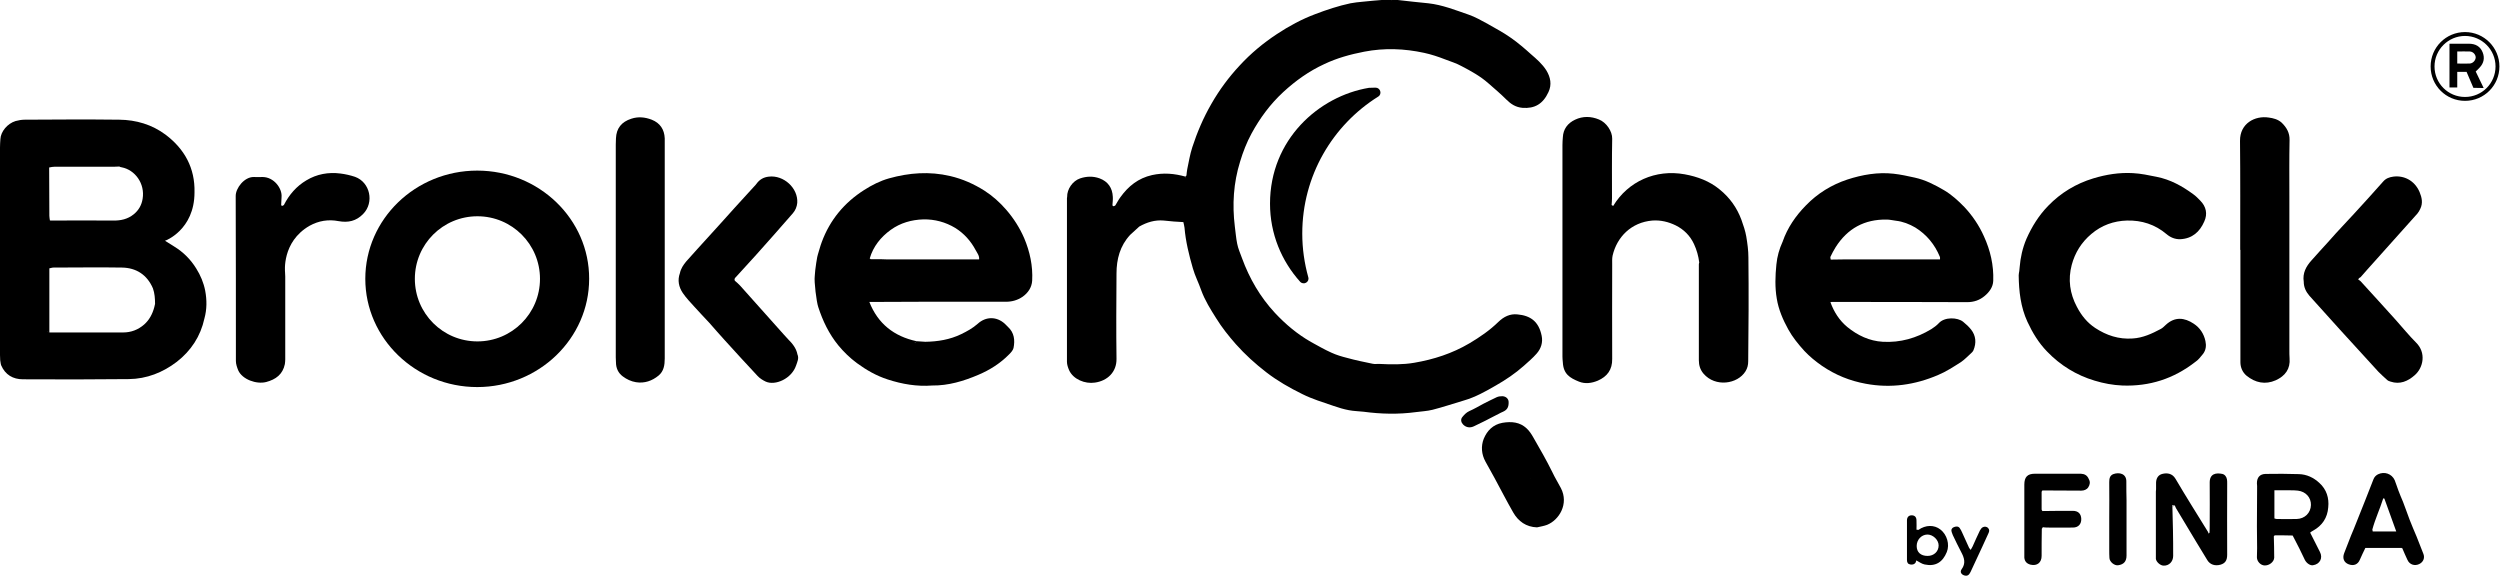 <?xml version="1.0" encoding="UTF-8"?>
<!-- Generator: Adobe Illustrator 27.7.0, SVG Export Plug-In . SVG Version: 6.00 Build 0)  -->
<svg xmlns="http://www.w3.org/2000/svg" xmlns:xlink="http://www.w3.org/1999/xlink" version="1.1" id="b" x="0px" y="0px" viewBox="0 0 1286.6 296.3" style="enable-background:new 0 0 1286.6 296.3;" xml:space="preserve">
<g>
	<path d="M584.7,117.3 M586.3,116.6c3.9-2.2,8-3.5,12.6-3.1c1.7,0.1,3.5,0.4,5.2,0.5c1.6,0.1,3.3,0.2,4.9,0.3c0.2,1,0.5,1.9,0.6,2.9   c0.6,7.1,2.3,14,4.3,20.9c1.1,3.9,3,7.5,4.3,11.3c1.9,5.2,4.8,9.8,7.7,14.4c2.9,4.7,6.4,9.1,10.1,13.3c4.8,5.4,10,10.1,15.7,14.5   c5.7,4.4,12,8,18.5,11.2c5.2,2.6,10.6,4.2,16.1,6.1c2.6,0.9,5.2,1.7,7.9,2.2c2.5,0.5,5.1,0.5,7.6,0.8c8.9,1.2,17.9,1.4,26.8,0.2   c2.9-0.4,5.8-0.5,8.6-1.2c5.5-1.4,10.8-3.2,16.2-4.8c5.9-1.7,11.2-4.7,16.4-7.7l0,0c5.1-2.9,10-6.2,14.5-10.2   c2.2-2,4.5-3.9,6.5-6.2c2.3-2.6,3.3-5.8,2.6-9.2c-1.5-7.4-5.8-10.4-12.5-11c-3.8-0.4-7,1.2-9.7,3.8c-4.5,4.4-9.6,7.9-15,11.1   c-8.8,5.2-18.4,8.3-28.4,10c-5.8,1-11.8,0.9-17.7,0.6c-1.2-0.1-2.5,0.2-3.7-0.1c-4.4-0.9-8.8-1.8-13.1-3c-2.8-0.7-5.5-1.5-8.1-2.7   c-3.6-1.6-7-3.6-10.5-5.5c-7-4-13.1-9.1-18.6-15c-7.6-8.2-13.1-17.7-16.9-28.1c-0.9-2.5-2-4.9-2.5-7.5c-0.6-2.9-0.8-5.9-1.2-8.8   c-1.4-11.3-0.7-22.5,2.7-33.4c1.5-5,3.4-9.9,5.9-14.5c4.3-7.9,9.6-15.1,16.3-21.3c6.4-5.9,13.3-10.8,21.1-14.4   c6.5-3.1,13.4-5,20.6-6.4c10.4-2,20.6-1.6,30.8,0.6c3.7,0.8,7.3,2,10.9,3.4c2.9,1.1,5.8,2,8.5,3.5c4.8,2.5,9.5,5.1,13.6,8.7   c3.2,2.8,6.4,5.5,9.4,8.5c2.3,2.3,4.8,3.9,8.2,4.2c6.3,0.5,10.6-2,13.4-8.1c1.8-3.8,1.1-7.6-1.1-11.2c-2.1-3.3-5-5.8-7.9-8.3   c-3.2-2.9-6.5-5.7-10-8.2c-3.8-2.7-8-5-12.1-7.3c-3.3-1.8-6.6-3.7-10.1-4.9c-6.7-2.3-13.4-5-20.6-5.8c-5.3-0.5-10.5-1.1-15.8-1.7   c-1,0-2,0-3,0c-0.1,0.1-0.2,0.2-0.3,0.2c-0.2,0.2-0.3,0.3-0.5,0.4c0.2-0.1,0.4-0.3,0.5-0.4c0.1-0.1,0.2-0.2,0.3-0.2   c-1.3,0-2.7-0.2-4-0.1c-3.7,0.3-7.4,0.6-11.1,1c-2.1,0.2-4.1,0.4-6.2,0.8C688.9,3,682.8,5,676.8,7.3c-6.9,2.6-13.4,6.1-19.6,10.2   c-7,4.6-13.5,10-19.2,16.2c-5.6,6-10.5,12.6-14.6,19.8c-4.1,7.1-7.3,14.6-9.8,22.3c-1.2,3.7-1.8,7.5-2.6,11.3   c-0.2,1.1-0.3,2.1-0.4,3.2c-0.2,0.2-0.3,0.4-0.5,0.6c0,0.3,0,0.6-0.1,0.9c0-0.3,0-0.6,0.1-0.9c-5.7-1.6-11.3-2.1-17.2-0.8   c-7.1,1.6-12.2,5.7-16.3,11.4c-1,1.3-1.7,2.8-2.6,4.2l0,0c-0.5,0.3-1,0.8-1.5,0l0,0c0.1-1.5,0.3-3,0.2-4.4   c-0.2-4.6-2.5-7.9-6.8-9.5c-3.3-1.2-6.7-1.1-10,0c-3.9,1.3-6.8,5.6-6.7,9.5c0,0.2-0.1,0.5-0.1,0.7c0,28.1,0,56.2,0,84.2   c0,1.4,0.5,2.9,1.1,4.3c2.1,4.7,8.2,7.2,13.3,6.4c6.4-0.9,11.2-5.4,11.1-12.2c-0.2-14.6-0.1-29.2,0-43.9c0-7.4,1.8-14.3,7-19.9    M572.2,105.5c-0.2-0.1-0.4-0.2-0.5-0.3C571.8,105.3,572,105.4,572.2,105.5z M609,112.6c0-2.2,0-4.4,0-6.7   C609,108.1,609,110.4,609,112.6c0.1,0.2,0.2,0.5,0.4,0.8C609.3,113.1,609.2,112.8,609,112.6z"></path>
	<path d="M1133.8,182.1c1.5-2,1.7-4.3,1.2-6.6c-0.8-3.7-2.8-6.8-6-8.9c-4.8-3.2-9.7-3.7-14.3,0.5c-0.9,0.8-1.7,1.7-2.7,2.2   c-4.5,2.4-9.2,4.6-14.5,4.9c-7.1,0.5-13.4-1.6-19.2-5.4c-4.1-2.7-7.1-6.4-9.4-10.8c-3.7-6.9-4.7-14.2-2.7-21.7   c1.7-6.3,5-11.6,10.1-15.9c5.3-4.5,11.5-6.7,18.3-6.9c7.6-0.2,14.5,2,20.4,7c2,1.7,4.4,2.7,7.1,2.6c6.1-0.3,10-3.8,12.3-9.1   c1.8-3.9,1-7.7-2.1-10.8c-1.1-1.1-2.2-2.3-3.5-3.2c-5.7-4.2-11.8-7.6-18.9-9c-4-0.8-8.1-1.7-12.2-1.9c-7-0.4-13.8,0.7-20.4,2.7   c-8.9,2.7-16.7,7.4-23.2,14.1c-4.8,4.9-8.4,10.7-11.2,17c-2,4.7-3.1,9.6-3.5,14.6c-0.1,0.7-0.1,1.3-0.2,2c-0.1,0.7-0.3,1.5-0.3,2.2   c0.1,8.2,1,16.3,4.5,23.9c2.6,5.6,5.8,10.9,10.1,15.3c6.8,7.1,15.1,12.2,24.5,15c4.6,1.4,9.4,2.3,14.3,2.5c14,0.5,26.3-3.5,37.3-12   C1131.3,185.3,1132.5,183.7,1133.8,182.1L1133.8,182.1z"></path>
	<path d="M1171.2,195.7c4.8-2.2,7.6-5.8,7.1-11.4c-0.1-1.3-0.1-2.7-0.1-4c0-26.4,0-52.8,0-79.3c0-9.6-0.1-19.3,0.1-28.9   c0.1-3.7-1.5-6.5-4.1-9c-1.9-1.7-4.3-2.3-6.6-2.6c-7.1-1.1-14.9,3-14.8,12c0.2,18.7,0.1,37.4,0.1,56.1h0.1c0,17,0,34.1,0,51.1   c0,2.2,0,4.5,0,6.7c0,2.7,1.1,5.2,3.1,6.9C1160.6,197,1165.8,198.1,1171.2,195.7L1171.2,195.7z"></path>
	<path d="M1011,106.6c-3.2-3.3-6.6-6.4-10.5-8.7c-4.8-2.8-9.6-5.3-15.1-6.5c-3.6-0.8-7.3-1.6-10.9-2c-8.1-0.9-16.1,0.5-23.8,3   c-8.1,2.7-15.3,7.1-21.3,13.3c-5.3,5.4-9.5,11.5-12,18.7l0,0c-1.7,3.7-2.8,7.6-3.2,11.7c-0.6,5.9-0.8,11.8,0.2,17.6   c0.9,5.6,3.2,10.9,5.9,15.8c2.2,4,5.2,7.7,8.3,11.1c2.7,2.9,5.8,5.4,9.1,7.7c6.9,4.7,14.3,7.7,22.5,9.2c12.9,2.4,25.3,0.6,37.2-4.5   c4.1-1.7,7.9-4.2,11.7-6.6c2.1-1.4,3.9-3.4,5.8-5.1c0.3-0.3,0.5-0.6,0.7-1c1.6-3.8,1.3-7.5-1.2-10.7c-1.2-1.5-2.6-2.8-4.1-4   c-2.8-2.3-9.5-2.6-12.5,0.7c-1.1,1.2-2.5,2.2-3.9,3.1c-7.6,4.6-15.9,7-24.9,6.5c-7-0.4-13-3.3-18.3-7.6c-4.1-3.4-6.9-7.8-8.7-12.8   c0.2,0,0.5-0.1,0.7-0.1c23.2,0,46.5,0,69.7,0.1c3.4,0,6.4-1,9-3.2c2.4-2,4.3-4.6,4.4-7.8c0.3-8-1.5-15.7-4.8-22.9   C1018.5,116,1015.1,111,1011,106.6L1011,106.6z M942.2,133.6c-0.1,0-0.2-0.1-0.3-0.1c-0.2-0.1-0.5-0.1-0.8-0.2   c0.3,0.1,0.6,0.1,0.8,0.2C942,133.5,942.1,133.5,942.2,133.6c-0.1-0.4-0.3-1-0.2-1.4c0.8-1.7,1.7-3.4,2.7-5   c6.1-9.6,14.8-14.4,26.3-14.2c1.5,0,3.1,0.4,4.7,0.6c3.6,0.4,6.9,1.7,10,3.5c5.8,3.6,10,8.7,12.6,15c0.2,0.4,0.1,0.9,0.1,1.4   l-0.1,0l0,0c-14.5,0-29,0-43.5,0C950.6,133.5,946.4,133.5,942.2,133.6L942.2,133.6L942.2,133.6z M918.3,124.6L918.3,124.6   c-0.2,0-0.4-0.1-0.6-0.1C917.9,124.5,918.1,124.5,918.3,124.6z"></path>
	<path d="M899.8,132.5c0-3.6-0.5-7.2-1.1-10.8c-0.5-2.9-1.5-5.8-2.5-8.6c-2.3-6.2-6-11.4-11.2-15.6c-5.2-4.3-11.4-6.6-18-7.8   c-14.9-2.7-29.1,3.6-36.8,16.3c-0.3-0.2-0.5-0.3-0.8-0.5c0.1-1.2,0.2-2.3,0.2-3.5c0-10.2-0.1-20.4,0.1-30.6c0.1-3.8-3-8.4-6.8-9.9   c-4.1-1.7-8.3-1.8-12.3,0.1c-3.8,1.8-6.1,4.8-6.3,9.1c-0.1,1.3-0.2,2.6-0.2,4c0,36.2,0,72.5,0,108.8c0,1,0.1,2,0.2,3l0,0   c0.3,6,3.6,8,8.3,9.9c3.2,1.3,6.6,0.8,9.7-0.5c4.8-2.1,7.5-5.6,7.4-11.2c-0.1-16.1,0-32.2,0-48.4c0-1.6-0.1-3.2,0.2-4.7   c2.2-9.6,9.6-17.2,20.5-18.1c4.3-0.3,8.3,0.7,12,2.5c4.2,2.1,7.4,5.3,9.4,9.6c1.4,3,2.3,6.2,2.7,9.5c-0.1,0.3-0.2,0.6-0.2,1   c0,16.4,0,32.9,0,49.3c0,2.6,0.7,4.9,2.4,6.9c6.1,7.1,17.5,5.4,21.6-1.2c1-1.6,1.4-3.3,1.4-5.2C899.9,168.1,900,150.3,899.8,132.5   L899.8,132.5z M875.7,133.8c0,0.4,0.1,0.8,0.1,1.2l0,0C875.8,134.6,875.8,134.2,875.7,133.8z"></path>
	<path d="M419.3,142.1 M419.3,142.1c-0.4,2.8,0.9,13.3,1.8,15.9c2.3,7.1,5.5,13.8,10.3,19.7c2.8,3.4,6,6.5,9.5,9.1   c4.9,3.6,10.1,6.6,16,8.5c7.4,2.4,15,3.7,22.8,3.1c8.4,0.1,16.3-2.3,23.8-5.5c5.9-2.5,11.3-5.9,15.9-10.6c0.9-0.9,1.9-2,2.2-3.2   c0.8-4,0.4-7.9-2.9-10.9c-0.5-0.5-1.1-1.1-1.6-1.6c-4.2-3.8-9.7-3.8-13.9,0c-2.6,2.3-5.5,3.9-8.6,5.4c-5.8,2.8-12,3.8-18.4,3.9   c-1.5-0.1-3-0.2-4.5-0.3c-0.3,0.6-0.7,0.9-1.1,0.9c0.4-0.1,0.8-0.4,1.1-0.9c-11.6-2.5-19.9-9-24.3-20.2c8.6,0,17.3-0.1,26-0.1   c14.7,0,29.5,0,44.2,0c3.2,0,6.1-0.8,8.7-2.6c2.8-2,4.7-4.8,4.9-8.3c0.4-7.6-1.2-14.9-4.1-21.8c-2.3-5.3-5.4-10.2-9.3-14.7v0   c-3.3-3.8-7-7.1-11.2-9.8c-5.4-3.4-11.2-6-17.6-7.5c-10.7-2.5-21.1-1.7-31.5,1.2c-4.6,1.3-8.9,3.5-12.8,6   c-10.2,6.5-17.6,15.4-21.8,26.8c-0.8,2.1-1.3,4.2-2,6.4C420.7,131,419.4,138.9,419.3,142.1z M448.1,133.4L448.1,133.4   c-0.1-0.1-0.3-0.3-0.5-0.4c1.8-6.2,5.7-11,10.8-14.7c5-3.6,10.7-5.2,16.8-5.4c5.9-0.1,11.4,1.4,16.4,4.4c4.5,2.8,8,6.7,10.5,11.4   c0.8,1.5,2,2.9,1.8,4.8c-15.8,0-31.5,0-47.3,0c-1,0-2-0.1-3-0.1l0,0c-1.2,0-1.3,0-2.5,0C450.1,133.4,449.1,133.4,448.1,133.4   L448.1,133.4z M421.1,150.7c0.2,0.2,0.3,0.5,0.4,0.8C421.4,151.2,421.3,150.9,421.1,150.7z"></path>
	<path d="M998.6,272.5c-3.2-2.5-7.6-2.4-11.3,0.2c-0.3,0-0.6-0.1-1-0.1c0-1.6,0.1-3.2,0-4.7c0-1.8-0.9-2.7-2.5-2.7   c-1.5,0-2.4,1-2.4,2.6c0,6.8,0,13.6,0,20.4c0,1.3,0.5,2.1,1.7,2.3c1.1,0.2,2.2,0,2.8-1.1c0.2-0.4,0.2-0.8,0.3-1   c1.5,0.8,2.8,1.8,4.3,2.1c5.6,1.2,9.3-1.2,11.4-6.4C1003.5,280.2,1002,275.1,998.6,272.5L998.6,272.5z M992,286.1   c-3.5,0-5.6-1.9-5.6-5.1c0-3.2,2.4-5.8,5.4-5.9c2.9-0.1,5.9,2.7,5.9,5.6C997.7,283.8,995.3,286.1,992,286.1L992,286.1z"></path>
	<path d="M342.1,71.2c-0.2-4.6-2.4-7.9-6.7-9.6c-3.4-1.3-6.9-1.7-10.5-0.5c-5,1.6-7.7,4.9-7.9,10.1c0,1.1-0.1,2.2-0.1,3.2   c0,36.5,0,73,0,109.5c0,0.8,0.1,1.6,0.1,2.5c0.1,0,0.3,0,0.4,0c0.2,0,0.5,0.1,0.6,0.2c-0.2-0.1-0.4-0.2-0.6-0.2c-0.1,0-0.3,0-0.4,0   c0,3,1.1,5.5,3.5,7.3c2,1.5,4.3,2.6,6.8,3c4.4,0.7,8.3-0.7,11.6-3.4c2.7-2.2,3.2-5.4,3.2-8.8c0-37,0-74.1,0-111.1   C342.1,72.7,342.1,71.9,342.1,71.2L342.1,71.2z"></path>
	<path d="M1243.7,276.2c-1.2-2.9-2.5-5.8-3.6-8.7c-1.2-3.1-2.2-6.2-3.4-9.2c-0.8-2-1.7-3.9-2.4-5.9c-0.7-1.8-1.2-3.6-1.9-5.3   c-1.5-3.3-5.3-4.6-8.6-3c-1.1,0.6-1.8,1.3-2.3,2.5c-2.8,7.3-5.8,14.7-8.7,22c-0.9,2.4-1.9,4.7-2.9,7.1c-1.2,3-2.3,6-3.5,9   c-1,2.6-0.1,4.8,2.3,5.7c2.6,1,4.8,0.1,5.8-2.4c0.9-2,1.8-4,2.8-6h18.7c0,0.1,0.1,0.2,0.3,0.1c0.9,2,1.7,4.1,2.7,6.1   c1.1,2.4,3.7,3.2,6,2.1c2.1-1,3-3.1,2.2-5.2C1246.1,282.2,1244.9,279.2,1243.7,276.2z M1220.9,272.5c1.5-5.5,3.9-10.6,5.6-16   c0.2,0,0.4,0,0.6,0.1c2,5.6,4,11.2,6.1,16.9h-12.1C1221,273.2,1221,272.8,1220.9,272.5L1220.9,272.5z"></path>
	<path d="M798.9,243c-3-6.1-6.4-12-9.8-17.9c-0.9-1.6-2-3.3-3.4-4.6c-3.5-3.3-7.8-3.7-12.5-2.9c-4.9,0.9-7.9,4.1-9.6,8.2   c-1.5,3.8-1.2,8,0.9,11.8c1.5,2.8,3.1,5.5,4.6,8.3c3.2,5.9,6.3,12,9.7,17.9c2.6,4.5,6.6,7.4,12.2,7.6c1.8-0.4,3.6-0.7,5.2-1.3   c6.2-2.5,11.3-10.8,7.1-18.9C801.9,248.5,800.2,245.8,798.9,243L798.9,243z M787.7,246.6c-0.1-0.3-0.1-0.6-0.1-0.9   C787.6,245.9,787.6,246.2,787.7,246.6z M787.7,245.1c0-0.2,0.1-0.4,0.2-0.6C787.8,244.7,787.7,244.9,787.7,245.1z M788.1,244.1   c0-0.1,0.1-0.1,0.1-0.2C788.1,244,788.1,244,788.1,244.1z"></path>
	<path d="M1228.6,195.6c0.4,0.4,1.1,0.6,1.7,0.8c4.8,1.6,8.9-0.2,12.4-3.3c4.5-3.9,6-11.6,0.7-16.8c-3.7-3.7-7-7.8-10.5-11.7   c-5.9-6.5-11.8-13.1-17.8-19.6c-0.4-0.5-1-0.8-1.5-1.2l0,0c0.2-0.2,0.3-0.5,0.5-0.7c-0.1-0.6,0-1.1,0.2-1.6c-0.2,0.5-0.3,1-0.2,1.6   c0.3-0.2,0.6-0.3,0.8-0.5c2.4-2.7,4.7-5.4,7.1-8c7.4-8.2,14.7-16.4,22.1-24.7c0.6-0.7,1.1-1.6,1.5-2.5c1.4-2.9,0.8-5.7-0.4-8.6   c-2.6-6-8.1-8.6-13.5-7.9c-2.1,0.3-3.8,0.9-5.2,2.5c-4.9,5.6-10,11.1-15,16.6l0,0l0,0l0,0c-1.8,1.9-3.6,3.9-5.4,5.8   c-2.7,2.9-5.4,5.8-8,8.8c-2.8,3.1-5.7,6.2-8.5,9.4c-2.8,3.1-4.7,6.6-4,11c0,2.8,1.1,5.1,2.9,7.2c5.2,5.7,10.3,11.5,15.5,17.2   c6.7,7.3,13.3,14.6,20,21.9C1225.5,192.8,1227,194.2,1228.6,195.6L1228.6,195.6z"></path>
	<path d="M1020.5,271.3c-0.7,0.3-1.2,1.1-1.6,1.8c-1.3,2.7-2.5,5.4-3.7,8.1c-0.3,0.6-0.6,1.1-1,1.8c-0.4-0.5-0.6-0.7-0.8-1   c-1.2-2.6-2.3-5.1-3.5-7.7c-0.4-0.9-0.8-1.8-1.4-2.6c-0.8-1-2-0.8-3-0.4c-1,0.4-1.5,1.3-1.1,2.5c0.2,0.5,0.4,1.1,0.6,1.6   c1.4,2.9,2.8,5.9,4.3,8.7c1.6,3,2.5,5.8,0.2,8.9c-0.9,1.3-0.2,2.6,1.3,3.1c1.5,0.5,2.5,0,3.3-1.7c2-4.4,4.1-8.7,6.1-13.1   c1.1-2.3,2.1-4.7,3.2-7c0.4-0.9,0.5-1.7-0.2-2.5C1022.4,270.9,1021.3,270.9,1020.5,271.3L1020.5,271.3z"></path>
	<path d="M1146.2,248.8c0-0.7,0-1.3-0.1-2c-0.2-1.4-1.1-2.6-2.4-2.9c-3.3-0.7-6.5-0.1-6.5,4.4c0.1,7.4,0,14.8,0,22.2   c0,1.2,0,2.4-0.1,3.7c-0.2,0.1-0.4,0.3-0.5,0.4c-0.1-0.3-0.1-0.7-0.3-0.9c-5.6-9.1-11.3-18.1-16.7-27.3c-1.7-2.9-4.5-3.1-6.8-2.5   c-2,0.5-3.1,2.1-3.2,4.4c0,1.2,0,2.3,0,3.5c0,0.4-0.1,0.8-0.1,1.2c0,11.1,0,22.2,0,33.4c0,0.4,0,0.8,0,1.2c0.2,1.6,2.3,3.5,4,3.5   c2.8,0.1,4.9-2.1,4.9-5c0-4.4,0-8.8-0.1-13.2c-0.1-4.1-0.2-8.1-0.3-12.2c-0.1-0.2-0.1-0.4-0.2-0.6c-0.8,0.2-1,0.7-1,1.3   c0-0.5,0.1-1.1,1-1.3c0.2-0.1,0.3-0.1,0.5-0.1l0.1,0c0.2,0,0.4,0,0.6,0.1c0.1,0.1,0.1,0.1,0.3,0.1c0.2,0.5,0.3,0.9,0.6,1.4   c1.5,2.5,3,5,4.5,7.5c3.8,6.4,7.7,12.8,11.6,19.2c1.4,2.3,4,3.1,6.8,2.3c2.3-0.7,3.4-2.1,3.4-5.1   C1146.1,273.2,1146.2,261,1146.2,248.8L1146.2,248.8z"></path>
	<path d="M1070.9,243.8c-7.9,0-15.8,0-23.7,0c-3.8,0-5.4,1.7-5.4,5.6c0,12,0,24.1,0,36.1c0,0.5,0,1,0,1.5c0.2,2,1.3,3.1,3.2,3.6   c3.4,0.8,5.7-1.1,5.7-4.5c0-4.6,0-9.3,0.1-14c0.1-0.2,0.3-0.4,0.4-0.5c0.1-0.1,0-0.2,0-0.3c0.7,0.1,1.5,0.2,2.2,0.2   c4.5,0,8.9,0.1,13.4,0c2.8,0,4.4-1.8,4.3-4.5c-0.1-2.6-1.6-4.1-4.3-4.1c-5.2,0-10.4,0-15.7,0.1c-0.2-0.3-0.4-0.6-0.4-0.8   c0-3,0-6,0-9c0-0.3,0.3-0.6,0.4-0.8l0,0c6.7,0,13.3,0.1,20,0.1c1.4,0,2.8-0.5,3.6-1.7c0.9-1.4,1.1-2.8,0.3-4.2   C1074.2,244.6,1072.8,243.9,1070.9,243.8L1070.9,243.8z"></path>
	<path d="M1193.6,248.5c-2.9-2.7-6.5-4.4-10.5-4.5c-5.7-0.2-11.5-0.2-17.2-0.1c-3,0.1-4.4,1.9-4.4,4.8c0,0.5,0.1,1,0.1,1.5   c0,6.9-0.1,13.9-0.1,20.8c0,3.7,0.1,7.4,0.1,11.1c0,1.6-0.1,3.1-0.1,4.7c0,2.2,2,4.2,4,4.2c2.3,0.1,4.8-1.8,4.9-4   c0-3.6-0.1-7.3-0.2-11c0.2-0.1,0.3-0.3,0.4-0.5c3.1,0,6.2,0,9.3,0.1c1.1,2.2,2.3,4.4,3.4,6.6c1,2,1.9,4,2.9,6   c0.9,1.7,2.7,2.9,4.1,2.7c3.6-0.5,5.3-3.7,3.6-6.9c-1.7-3.3-3.3-6.6-5-9.9c0.4-0.3,0.6-0.4,0.8-0.6c0.2-0.1,0.4-0.2,0.7-0.4   c4.7-2.6,7.4-6.6,7.8-12C1198.7,256.4,1197.4,251.9,1193.6,248.5L1193.6,248.5z M1181.9,267.1c-3.4,0.1-6.8,0-10.2,0   c-0.4,0-0.8-0.2-1.2-0.3v-14.5c1.5,0,2.9,0,4.2,0c2.7,0.1,5.3-0.1,7.9,0.2c4.1,0.5,6.8,3.6,6.7,7.4   C1189.2,263.9,1186.2,267,1181.9,267.1L1181.9,267.1z M1179.7,274.9c0.1,0.1,0.1,0.3,0.2,0.4c0.1,0.1,0.1,0.3,0.2,0.4l0,0   c-0.1-0.1-0.1-0.2-0.2-0.4C1179.8,275.2,1179.7,275,1179.7,274.9z"></path>
	<path d="M159.3,116.2c4.7-2.6,9.7-3.4,14.9-2.4c5,0.9,9.1,0,12.7-3.7c5.8-5.9,3.6-16.3-4.2-19.1l0,0c-2.4-0.8-5-1.4-7.5-1.7   c-6.2-0.8-12.2,0.3-17.5,3.5c-5.1,3-8.9,7.4-11.6,12.7c-0.5,0.3-0.9,0.8-1.4,0.1c0.1-1.4,0.1-2.8,0.2-4.2   c0.4-4.4-3.9-10.3-9.8-10.3c-1.5,0-3,0.1-4.5,0c-4.8-0.1-9.4,5.7-9.3,9.9c0.1,28.3,0.1,56.5,0.1,84.8c0,1.6,0.6,3.3,1.2,4.8   c2.1,4.7,9.4,7.3,14.4,6c4.9-1.3,8.5-3.9,9.6-9.2c0.1-0.8,0.2-1.6,0.2-2.4c0-14.2,0-28.5,0-42.7c0-0.7-0.1-1.5-0.1-2.2   C146.7,140,144.9,124.5,159.3,116.2z"></path>
	<path d="M1094.3,247.9c0.1-4.2-3.7-5-6.7-3.9c-1.8,0.7-2.1,2.3-2.1,4.1c0.1,6.3,0,12.6,0,18.9h0c0,5.3,0,10.6,0,16   c0,1.4,0,2.8,0.1,4.2c0.1,2,2.6,4,4.5,3.7c2.9-0.4,4.3-2,4.3-5c0-9.5,0-18.9,0-28.4C1094.3,254.4,1094.3,251.2,1094.3,247.9z"></path>
	<path d="M773.5,211.9c2-0.9,3-2.2,2.9-5c0-1.5-1.2-2.9-3.2-3c-1,0-2,0.1-2.9,0.5c-2.3,1.1-4.6,2.2-6.9,3.4   c-2.4,1.3-4.8,2.7-7.3,3.8c-1.5,0.7-2.5,1.8-3.5,3c-1.1,1.3-0.6,2.9,0.4,3.9c1.6,1.6,3.6,1.8,5.5,0.9c3.5-1.6,6.9-3.4,10.4-5.2   C770.5,213.5,772,212.5,773.5,211.9L773.5,211.9z"></path>
	<path d="M405.6,174.6c-0.8-0.8-1.4-1.6-2.2-2.4c-7.5-8.4-15-16.8-22.5-25.2c-0.8-0.9-1.8-1.7-2.7-2.5c-0.5-1,0.1-1.5,0.7-2.1   c3.4-3.7,6.8-7.5,10.2-11.2c3-3.3,6-6.7,8.9-10c3.4-3.8,6.7-7.6,10-11.4c1.3-1.5,2.1-3.3,2.3-5.4c0.5-7.6-7-14.4-14.6-13.5   c-2.8,0.3-4.8,1.5-6.4,3.7c-0.7,1-1.7,1.8-2.5,2.8c-2.8,3.1-5.6,6.1-8.4,9.2c-4.7,5.2-9.3,10.4-14,15.5c-3.7,4.1-7.5,8.2-11.2,12.4   c-1.5,1.8-2.8,3.7-3.3,6.1c-1.3,3.6-0.6,7.1,1.5,10.2c1.7,2.5,3.9,4.8,5.9,7c2.5,2.8,5.2,5.6,7.8,8.4c2.6,2.9,5.1,5.9,7.8,8.8   c5.6,6.2,11.3,12.4,17,18.5c1.1,1.2,2.7,2.2,4.2,2.9c4.9,2.2,13.3-1.5,15.6-8.3c0.6-1.8,1.6-3.7,0.7-5.7   C409.8,179.2,407.8,176.8,405.6,174.6L405.6,174.6z M409,184.1c0.1-0.6,0.1-1.1,0.1-1.7l0,0C409.1,183,409.1,183.5,409,184.1z"></path>
	<path d="M85.8,122.6 M100.1,99c0.3-12.5-5.1-22.3-14.9-29.7c-7-5.2-15.1-7.6-23.8-7.7c-16.2-0.2-32.5-0.1-48.7,0   c-1.6,0-3.2,0.3-4.7,0.7c-4.2,1.3-7.6,5.4-7.8,9.3C0.1,73.1,0,74.5,0,75.9c0,35.6,0,71.2,0,106.8c0,0.9,0.1,1.8,0.1,2.7   c0.2,0.9,0.2,1.8,0.5,2.6c2.1,4.9,6.1,7.2,11.2,7.2c18.1,0.1,36.3,0.1,54.5-0.1c9.2-0.1,17.5-3.4,24.7-8.9   c7.3-5.7,12.2-13.1,14.2-22.3c1.3-4.7,1.3-9.5,0.4-14.3c-0.8-4.1-2.4-7.9-4.6-11.4h0c-2.9-4.7-6.6-8.4-11.3-11.3   c-1.6-1-3.2-2-4.8-3C84.9,124,100.1,118.4,100.1,99z M79.8,156.4c0.1,0,0.2,0.1,0.4,0.1C80,156.5,79.9,156.4,79.8,156.4   c-0.1,0.6-0.3,1.1-0.4,1.7c-0.9,3.4-2.5,6.5-5.2,8.9c-3.1,2.7-6.7,4.1-10.9,4.1c-12.6,0-25.2,0-37.8,0l-0.1-0.1   c-0.5-0.1-1-0.1-1.2-0.6c0.2,0.4,0.7,0.5,1.2,0.6c0-11,0-21.9,0-32.9c0.7-0.1,1.4-0.4,2.1-0.4c11.7,0,23.5-0.2,35.2,0   c7.4,0.1,13,3.7,16,10.7C79.6,150.9,79.8,153.7,79.8,156.4L79.8,156.4z M61.4,85.7c0.4,0.2,0.8,0.4,1.2,0.4   c6.9,1.3,12.1,8.4,10.8,16.2c-0.5,3.2-2,5.9-4.6,8c-3.1,2.5-6.7,3.3-10.7,3.2c-10.7-0.1-21.4,0-32.2,0l-0.1-0.1l-0.1,0.1   c-0.2,0-0.4,0-0.5,0c0.2,0,0.3,0,0.5,0c-0.1-0.8-0.3-1.6-0.3-2.4c0-8.3-0.1-16.6-0.1-24.9c1-0.2,1.9-0.4,2.9-0.4   c10.3,0,20.5,0,30.8,0C59.8,85.8,60.6,85.7,61.4,85.7L61.4,85.7z"></path>
	<path d="M1118.3,260.8c0.1-0.2,0.2-0.4,0.3-0.7c-0.2,0-0.3,0-0.5,0.1C1118.1,260.4,1118.2,260.6,1118.3,260.8L1118.3,260.8z"></path>
	<path d="M1260.6,22.4V45h4V37h4.8l3.5,8.2l5.3,0.1c-1.5-3-2.8-5.7-4.1-8.5c0.7-0.7,1.4-1.3,2-2c2.2-2.3,2.7-5,1.6-7.8l0,0   c-1.2-3.1-3.7-4.5-7.1-4.5H1260.6z M1271,32.7c-2.1,0.1-4.1,0-6.4,0v-6.2c2.2,0,4.4-0.1,6.5,0c1.7,0.1,3,1.6,3,3.1   C1274,31.1,1272.7,32.6,1271,32.7L1271,32.7z"></path>
	<path d="M245.6,87.8c-31.8,0-57.6,25-57.6,55.7c0,30.7,25.9,55.7,57.6,55.7s57.6-25,57.6-55.7C303.3,112.8,277.4,87.8,245.6,87.8z    M277.9,143.5c0,17.8-14.4,32.2-32.2,32.2s-32.2-14.4-32.2-32.2s14.4-32.2,32.2-32.2S277.9,125.7,277.9,143.5z"></path>
	<path d="M1268.6,18.5c8.6,0,15.7,7,15.7,15.7s-7,15.7-15.7,15.7s-15.7-7-15.7-15.7S1260,18.5,1268.6,18.5 M1268.6,16.5   c-9.8,0-17.7,7.9-17.7,17.7c0,9.8,7.9,17.7,17.7,17.7s17.7-7.9,17.7-17.7C1286.3,24.5,1278.4,16.5,1268.6,16.5L1268.6,16.5z"></path>
	<path d="M1269,42.7"></path>
	<path d="M670.2,120.2c0-29.7,15.6-55.8,39.1-70.5c2.1-1.3,1.1-4.6-1.4-4.6c-1.7,0-3,0.1-3.4,0.1c-25.8,4.3-50.9,26.6-50.9,59.6   c0,15.5,5.9,29.5,15.5,40.2c1.8,1.9,4.9,0.2,4.2-2.3C671.3,135.5,670.2,128,670.2,120.2z"></path>
</g>
</svg>
